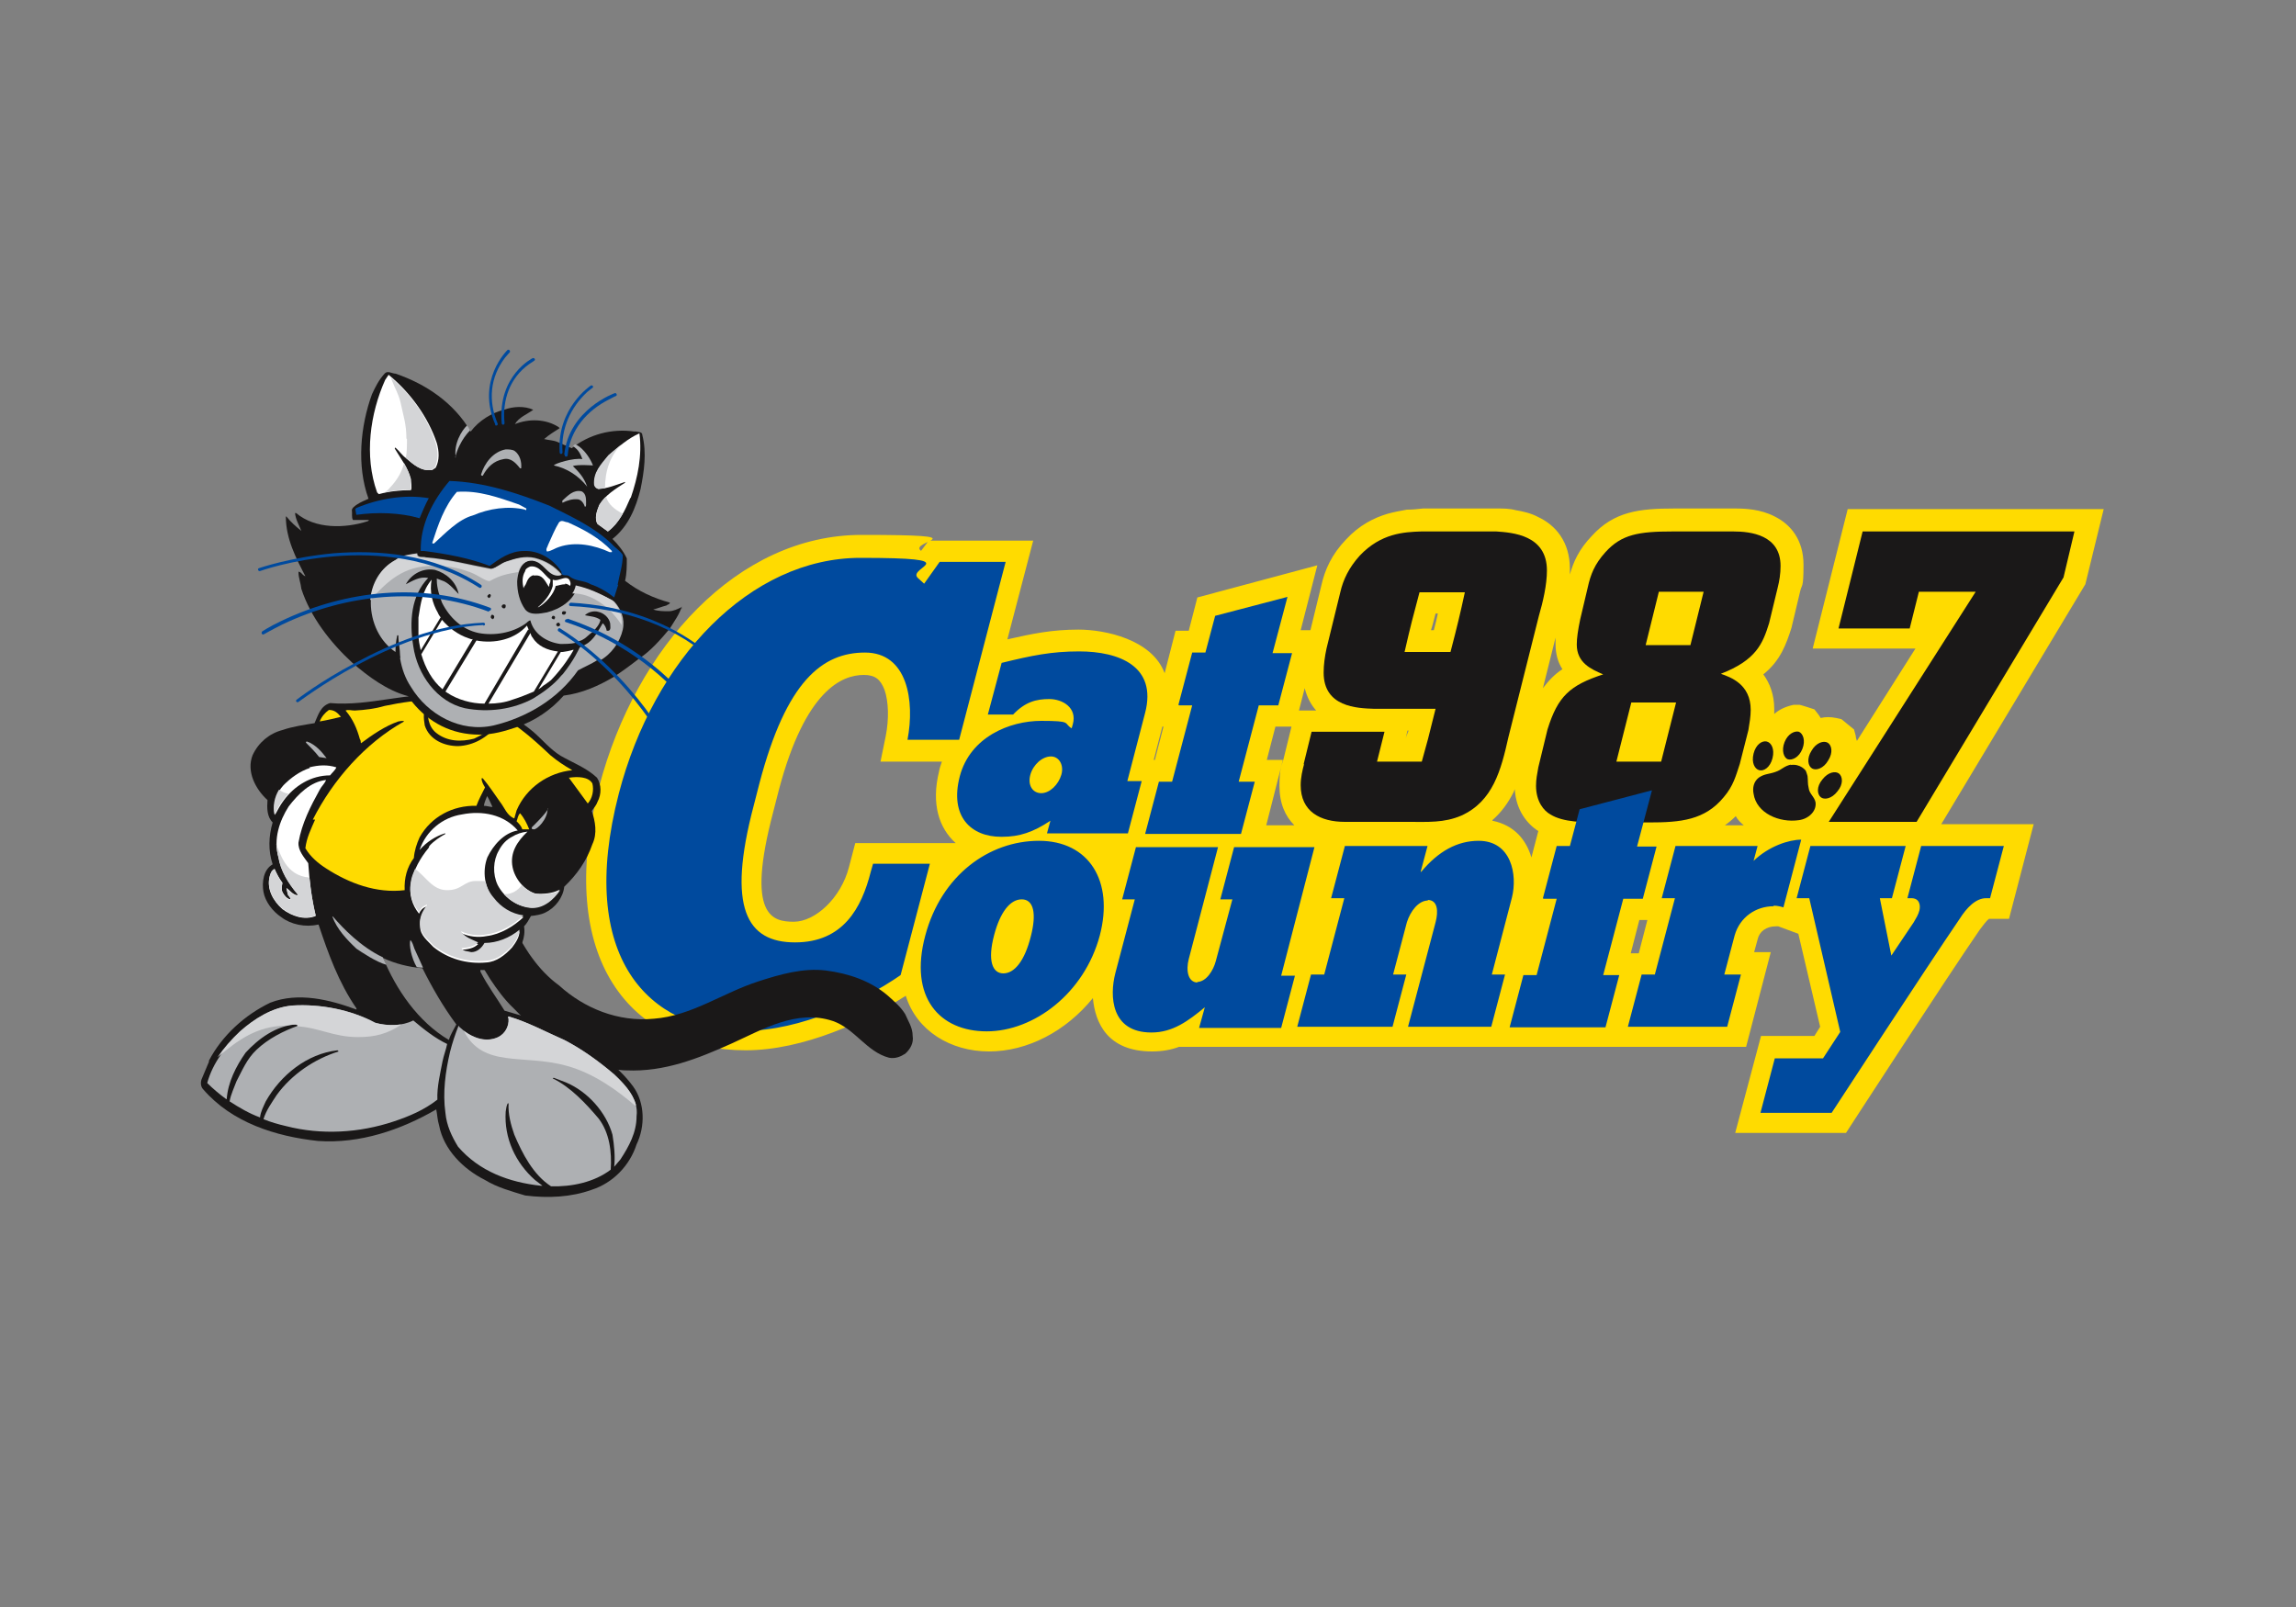 <?xml version="1.0" encoding="UTF-8"?>
<svg xmlns="http://www.w3.org/2000/svg" version="1.1" viewBox="0 0 400 280">
  <rect x="0" y="0" width="400" height="280" fill="#808080" stroke="none"/>
  <defs>
    <style>
      .cls-1, .cls-2 {
        fill: #1a1818;
      }

      .cls-3 {
        fill: #004a9e;
      }

      .cls-4, .cls-5 {
        fill: #aeb0b3;
      }

      .cls-4, .cls-2 {
        fill-rule: evenodd;
      }

      .cls-6 {
        fill: #ffdb00;
      }

      .cls-7 {
        fill: #fff;
      }

      .cls-8 {
        fill: #d4d5d7;
      }
    </style>
  </defs>
  <!-- Generator: Adobe Illustrator 28.7.1, SVG Export Plug-In . SVG Version: 1.2.0 Build 142)  -->
  <g>
    <g id="Layer_1">
      <g id="Layer_1-2" data-name="Layer_1">
        <g>
          <path class="cls-6" d="M245.2,127.3l-.4,1.8c.1-.6.3-1.1.6-1.8h-.1ZM249.8,109.8c.3-1.1.5-2,.7-2.9h-.4c-.3,1.1-.5,2-.8,2.9h.4ZM268.8,119.9c1-1.3,2-2.4,3.4-3.3-.8-1.2-1.2-2.7-1.2-4.4s0-.7,0-1.1l-2.2,8.8h0ZM227.3,119.9l-1,3.9h3c-.9-1-1.6-2.3-2-3.9h0ZM202.7,126.6h-.2l-1.5,5.8h.2l1.5-5.8ZM220.4,143.8h5.1c-1.6-1.6-2.6-3.8-2.6-6.9s.4-3.5.7-4.6l1.4-5.7h-2.8l-1.5,5.8h2.8l-2.9,11.4h0ZM260,143c3.9.8,5.9,3.4,6.8,6.4l1.2-4.6c-1.9-1.2-3.9-3.6-4.1-7.3l-.2.5c-.9,1.8-2.1,3.5-3.7,4.9h0ZM300.6,143.8h3.2c-.6-.5-1.1-1-1.4-1.6-.6.6-1.2,1.1-1.9,1.6h0ZM284.1,166.1h1.4l1.5-5.8h-1.4l-1.5,5.8ZM164.1,132.7h-10.7l.9-4.4c.6-3,.5-6.1-.2-8.1-.7-1.8-1.6-2.6-3.6-2.6-3.8,0-10.2,2.6-14.8,20l-1,3.9c-4.8,18.2-.1,19.1,3.6,19.1s8.2-4.1,9.6-9.5l1.1-4.2h17.5c-2.9-2.6-4.3-6.8-2.9-12.5.1-.6.3-1.1.5-1.7h0ZM160.3,96.2l1.5-2h18.2l-4.5,17.2c4.4-1,7.8-1.7,12.4-1.7s12.8,1.7,15,7.6l1.9-7.4h2.3l1.5-5.8,20.9-5.6-2.9,11.3h1.7l1.9-7.8c.6-2.7,1.8-5.4,4.3-8,2.3-2.5,4.9-3.8,7.3-4.5,1.1-.3,2.2-.5,3.3-.7,1,0,1.9-.1,2.8-.2h13.2c.8,0,1.9,0,3,.3,1.2.2,2.6.5,3.9,1.2,3,1.4,5.5,4.3,5.5,9s0,.7,0,1c.6-2.2,1.6-4.4,3.8-6.7,3.9-4.3,8.3-4.8,14.4-4.8h10.6c1.7,0,4.4.1,6.9,1.4,2.8,1.4,5,4.1,5,8.4s-.3,3.3-.6,4.7l-1.5,6.3c-.9,2.8-1.9,5.7-4.9,8.1,1.1,1.5,1.9,3.5,1.9,6s0,.6,0,.9c.9-.8,2-1.3,3.4-1.6h.9c0-.1,2.7.8,2.7.8l.7.9c.1.2.3.4.4.6.8-.2,1.7-.2,2.7,0l.9.2,2.2,1.8.3,1.1c0,.3.1.6.2.9l10.2-16.1h-17.9l6.1-24.3h44.6l-3.2,13.1-25.1,41.8h16.1l-4.3,16.5h-3.5c-.4.3-1,1.1-1.6,1.9-5.8,8.4-23.3,35.4-23.3,35.4h-19.3l4.5-16.9h9.3l1-1.6-3.8-16.2-3.5-1.3h-.4c-1.7,0-2.9.9-3.2,2.3l-.6,2.2h2.9l-4.3,16.5h-98.8c-1.3.5-2.9.8-4.7.8-7.7,0-9.9-4.9-10.3-9.3-4.7,5.8-11.4,9.3-18.1,9.3s-12.6-3.6-14.5-9.7c-6.9,4.4-17.8,9.5-27.9,9.5-19.8,0-33.4-15.7-25.5-46,6.4-24.3,24.1-43.8,45.7-43.8s7.8,1.1,10.4,2.8h0Z"/>
          <g>
            <path class="cls-2" d="M227.2,133.1c-.3,1.1-.6,2.4-.6,3.7,0,4.6,3.4,6.4,7.7,6.4h11.1c3.3,0,6.2.2,9.2-1.1,5.5-2.5,6.9-7.9,8.2-13.7l5.3-21.1c.7-2.4,1.4-5.4,1.4-7.9,0-6.2-6-6.6-8.8-6.8h-13.1c-3,.1-7,.3-10.7,4.2-1.9,2.1-2.9,4.2-3.4,6.4l-2.4,9.8c-.3,1.4-.5,2.8-.5,4.2,0,6,5.8,6.2,8.8,6.3h10.7c-1.2,4.9-1.5,6-2.4,9.2h-7.8l1.3-5.2h-12.7l-1.4,5.7h0ZM244.7,113.6c1.1-4.8,1.4-5.9,2.6-10.4h7.9c-.8,3.7-1.3,5.8-2.5,10.4h-7.9Z"/>
            <path class="cls-2" d="M309.7,102.4c.3-1.2.5-2.4.5-3.8,0-5.4-5.2-6-8.2-6h-10.6c-5.9,0-8.9.5-11.7,3.6-1.9,2.1-2.6,3.9-3.1,6.2l-1.3,5.5c-.4,1.9-.6,3.3-.6,4.4,0,3.2,2.5,4.3,4.6,5.2-5.8,1.9-7.9,3.8-9.7,9.6l-1.6,6.6c-.2,1.1-.4,2.1-.4,3.2,0,2.8,1.4,4.4,2.5,5,2.2,1.4,6,1.4,8.9,1.4h8.3c5.5,0,9.7-.4,13-4.4,1.7-2,2.1-3.7,2.8-5.8l1.5-5.9c.2-1.2.4-2.4.4-3.5,0-4.5-3.5-5.7-5.2-6.3,6.2-2.4,7.3-5.3,8.4-8.8l1.5-6.2h-.1ZM289,103.1h7.8l-2.3,9.3h-7.8l2.3-9.3ZM284.2,122.4h7.8l-2.6,10.3h-7.8l2.6-10.3Z"/>
            <polygon class="cls-2" points="324.5 92.6 320.3 109.5 332.7 109.5 334.3 103.1 344.2 103.1 318.6 143.2 333.9 143.2 359.5 100.6 361.4 92.6 324.5 92.6"/>
            <path class="cls-1" d="M320.4,134.8c.6.5.8,1.8-.3,3.1-1,1.3-2.3,1.5-2.9,1s-.8-1.8.3-3.1c1-1.3,2.3-1.5,2.9-1ZM311.9,133.3c1.8-.3,2.7,1,2.7,1,.1.3.2.5.3.9.1.8,0,1.3.2,2.1.1,1,1,1.5,1.2,2.5.2,1.6-1.3,2.9-2.9,3.1-3.4.5-7.4-1.2-7.9-4.6-.2-1,0-2.1.9-2.8,1-.7,1.8-.6,2.9-1,1.2-.4,1.4-1,2.8-1.3h0ZM307.8,129.2c.8.2,1.4,1.3,1,2.9-.4,1.6-1.5,2.3-2.3,2.1-.8-.2-1.4-1.3-1-2.9.4-1.6,1.5-2.3,2.3-2.1ZM313.4,127.5c.7.3,1.2,1.5.6,3s-1.8,2-2.5,1.8-1.2-1.5-.6-3,1.8-2,2.5-1.8ZM318.4,129.4c.7.4,1,1.7.1,3.1-.8,1.4-2.1,1.8-2.8,1.4-.7-.4-1-1.7-.1-3.1.8-1.4,2.1-1.8,2.8-1.4Z"/>
          </g>
          <path class="cls-3" d="M315.3,156.5h-2.3l2.4-9.1h16.6l-2.4,9.1h-2.1l2,10,3.9-5.8c.4-.7.8-1.3,1-2.1.2-.9,0-2.1-1.4-2.1h-.7l2.4-9.1h14.4l-2.4,9.1h-.7c-1.8,0-3.4,1.7-4.6,3.6-5.8,8.5-22.3,33.8-22.3,33.8h-12.4l2.5-9.5h8.4l3-4.6-5.4-23.3h0ZM174.4,145.8c-5.2,0-9-3.5-7.2-10.5,1.8-6.9,8.7-9.7,14.2-9.7s3.8.4,5.3,1.3l.2-.7c.8-2.9-1.8-4.4-4.1-4.4s-4.2.5-6.3,2.7h-4.4l2.4-9c5.3-1.3,8.7-2,13.5-2,7,0,13.6,2.6,11.5,10.7l-3.1,11.9h2.5l-2.4,9.1h-14.1l.6-2.2c-3,2-5.4,2.8-8.4,2.8h0ZM183.1,131.8c-1.5,0-3.1,1.4-3.6,3.2s.4,3.2,1.9,3.2,3-1.5,3.5-3.2-.4-3.2-1.8-3.2ZM205.3,122.8l2.4-9.1h2.3l1.7-6.4,12.6-3.3-2.6,9.8h3.4l-2.4,9.1h-3.4l-3.5,13.3h2.8l-2.4,9.1h-16.7l2.4-9.1h2.3l3.5-13.3h-2.3,0ZM161.2,163c2.8-10.5,11.1-16.5,19.8-16.5s13.1,7,10.6,16.5c-2.7,10.1-11.5,16.7-19.7,16.7s-13.6-5.9-10.7-16.7h0ZM179.6,163.1c1-3.9.5-6.4-1.6-6.4s-3.8,2.4-4.8,6.2c-1.2,4.5-.3,6.7,1.6,6.7s3.7-2.1,4.8-6.5h0ZM208.5,171.1c1.7,0,2.9-2.1,3.3-3.6l2.9-10.8h-2.1l2.4-9.1h14l-5.8,22.4h2.4l-2.4,9.1h-14.3l1-3.6c-2.9,2.4-5.6,4.4-9.3,4.4-7.1,0-7.3-6.4-6.3-10.3l3.4-12.9h-2.2l2.4-9.1h14.3l-5.1,19.5c-.5,1.9-.2,4.1,1.6,4.1h0ZM248.8,156.9c-1.7,0-3.1,1.9-3.7,3.8l-2.4,9.1h2.3l-2.4,9.1h-16.6l2.4-9.1h2.3l3.5-13.3h-2.3l2.4-9.1h14.4l-1.2,4.5h.1c3-3.6,6.3-5.4,10-5.4,5.7,0,6.8,5.9,5.8,9.9l-3.5,13.4h2.3l-2.4,9.1h-14.5l4.8-18.2c.5-1.9.4-3.9-1.4-3.9h0ZM268.8,156.5l2.4-9.1h2.3l1.7-6.4,12.6-3.3-2.6,9.8h3.4l-2.4,9.1h-3.4l-3.5,13.3h2.8l-2.4,9.1h-16.7l2.4-9.1h2.3l3.5-13.3h-2.3,0ZM309,157.9c-3.1,0-5.9,1.9-6.8,5.1l-1.8,6.8h2.9l-2.4,9.1h-17.3l2.4-9.1h2.3l3.5-13.3h-2.3l2.4-9.1h14.3l-.7,2.6c2.7-2.6,6.2-3.7,8.3-3.7l-3.1,11.8c-.3-.1-1-.3-1.7-.3h0ZM129.7,179.6c-16.6,0-29.3-12.7-21.9-41.3,6.1-23.5,22.9-41.1,42.1-41.1s8,1.6,10,3.5l1.1,1,2.7-3.8h11.5l-8.1,31h-9c1.3-6.8,0-15.2-7.4-15.2s-13.7,4.9-18.4,22.8l-1,3.9c-4.7,17.8-1.2,23.8,7.2,23.8s11.6-6,13.2-12.3l.4-1.4h9.9l-5.1,19.4c-6.5,4.5-17.5,9.7-27.1,9.7h0Z"/>
          <path class="cls-1" d="M84.9,138.6c-.2.6-.5,1.1-.6,1.8.5,0,1,.2,1.5.2-.3-.6-.6-1.4-1-2h0ZM66.7,166.8c2.3,5.6,6.1,11.2,11.5,14.4.3-1,.9-1.9,1.3-2.7-2.3-3.1-4.2-6.4-5.9-9.8-2.4-.2-4.8-.8-6.9-1.8h0ZM36.4,184.8c2.3-4.4,6.3-8,10.7-10.1,4.9-1.9,10.4-.5,15,1.2v-.2c-3.1-4.5-4.9-9.5-6.6-14.6h-.1c-2.2.5-4.7,0-6.4-1.3-1.5-1-2.8-2.7-3.1-4.4s0-3.9,1.6-4.8c-.8-2.4-.7-4.9,0-7.3-1-1-1-2.5-.9-3.9-2.1-1.9-3.7-5-2.6-7.8,1-2.2,2.9-3.8,5.2-4.4,1.7-.6,3.8-.9,5.6-1.2.6-1.3,1-3,2.7-3.5,7,.6,13.3-2,20.4-1.3,4,.2,7.7,1.7,11.1,3.5,1.4.9,2.7,1.8,3.9,2.8,1.6,1.4,3,3.1,4.8,4.2,2.1,1.2,4.5,2.1,6.3,3.8.8,1.2.8,2.9.1,4.2-.2.6-.6,1-1,1.6.6,1.8,1,3.9.1,5.8-1,2.9-2.7,5.3-4.9,7.4-.2,1.9-1.6,3.7-3.3,4.5-.8.4-1.7.5-2.5.6-.4.7-.7,1.3-1.2,1.8.3,1.9-.5,3.9-1.9,5.3-1.5,1.2-3.4,2.5-5.7,2.3v.3c1.2,2.4,2.8,4.5,4.2,6.8,4.2,1.2,8.4,2.4,12.2,4.8,3.7,2.3,7.4,4.6,10.2,8.4,2.1,2.9,2.1,7,.6,10.1-1.2,3.7-4.1,6.7-7.8,7.9-3.6,1.3-7.6,1.5-11.6,1-2.3-.7-4.9-1.4-7-2.7-3.8-1.9-7.2-5.3-8-9.5-.3-1-.3-1.8-.5-2.8-6.2,3.6-13.3,6-20.6,5.5-7.4-.8-15-3.2-20-9-.4-.4-.5-1.1-.3-1.7l1.3-3.1h0Z"/>
          <path class="cls-6" d="M54.5,142.8c3.5-6.9,9.1-13.3,15.9-17.1-.2-.2-.8,0-1,0-2.3.8-4.5,2.3-6.5,3.8-.1-.1,0-.5-.2-.7-.5-1.8-1.2-3.5-2.5-5,.5-.2,1,0,1.6,0,1.8-.1,3.5-.3,5.2-.8,2.9-.6,6-1.1,9-1,3,0,5.8.5,8.5,1.6,4.4,1.5,8.1,4.9,11.4,8,1.2,1,2.4,1.8,3.8,2.6-4.1.4-8,3-9.7,7l-.4,1.4c-1.3-.5-1.7-1.9-2.5-2.9-1-1.4-1.9-2.8-3-4.1h-.2c0,.6.3,1.1.6,1.6-.5,1-1.1,2.1-1.5,3.2-4.1-.1-7.9,1.9-9.9,5.5-.5,1.1-.9,2.3-1,3.6-1.2,1.6-1.7,3.5-1.6,5.6-4.9.6-9.7-1.2-13.7-3.8-1.4-.9-2.7-2-3.6-3.5.2-1.8,1-3.4,1.7-5h0Z"/>
          <path class="cls-1" d="M90.4,163.3c.4.7,1.8,3,2.3,3.6,1.3,1.8,2.9,3.5,4.7,4.8,4.4,4,10.3,6.4,16.5,5.8,6.6-.5,12-4.5,18.2-6.5,3.7-1.2,7.8-2.4,11.8-1.9,3.9.5,7.8,1.8,10.8,4.4,1.1,1,2.2,1.9,3,3.2.5,1.2,1.3,2.3,1.3,3.8.2,1.2-.4,2.3-1.3,3.1-.8.5-1.7.9-2.8.7-3.9-1-6-5.1-9.8-6.4-6.3-2.1-12.3,1.5-17.6,3.9-5.8,2.6-11.7,5-18.4,4.7h-.1c-1.7,0-10.1-1-19.5-10.8h0c-1.6-1.5-2.9-3.3-4.1-5.1-.2-.3-1.4-2.3-1.6-2.6,1.5-4.1,5.9-4.6,6.4-4.6h0Z"/>
          <path class="cls-5" d="M41.9,179.7c2.5-2.2,5.6-4.2,9.1-4.5,4.8-.3,10.1.7,14.4,3,2.1.6,4.6.6,6.6-.4,1.9,1.6,3.8,3.1,5.9,4.1-.2,1-.6,2-.8,3-.4,2.1-1,4.5-.9,6.7-2.3,1.8-4.9,2.9-7.6,3.8-6,2-12.6,2.4-18.8.8-1.3-.3-2.7-.7-3.9-1.2.5-1.6,1.4-2.8,2.3-4.2,2.6-3.6,6.6-6.3,10.8-7.6l-.2-.2c-5.3.6-9.9,4.3-12.5,8.9-.4.9-.9,1.8-1,2.8-1.9-.7-3.6-1.7-5.3-2.8.2-1.2.8-2.4,1.2-3.5,1-1.9,1.8-3.9,3.5-5.5,2-1.9,4.7-3.3,7.3-4.2,0-.3-.2-.1-.4-.2-3.5.2-6.6,2.5-8.8,4.9-1.7,2.4-3.1,5.2-3.3,8.1h-.1c-1.1-.8-2.3-1.8-3.3-2.8,1-3.6,3.3-6.5,6-9h0Z"/>
          <path class="cls-7" d="M47.8,151.3c.4.9.8,1.7,1.4,2.5-.1.5-.2,1.1,0,1.6.3.6.8,1.2,1.4,1.3.1-.4-.5-.7-.5-1.1l-.2-.9c.7.5,1,1.1,1.9,1.3.1,0,0-.2,0-.3-1.6-1.9-2.9-4-3.3-6.4-.9-3.1.2-6.3,1.8-8.8,1.7-2.2,3.8-4.3,6.5-4.6-.2.6-.8,1.1-1.1,1.7-1.6,2.9-3.1,5.8-3.7,9.2-.1,1.4,1,2.6,1.7,3.6.2,3,.6,6.3,1.3,9.2-2,.8-4.2,0-5.8-1.2-1.6-1.4-2.8-3.5-2.2-5.7.1-.4.3-1,.8-1.2h0Z"/>
          <path class="cls-7" d="M53.9,133.7c1.6-.4,3.1-.5,4.7,0-.2.5-.8,1-1.1,1.4-3.3,0-6.2,1.8-8.1,4.4-.6.8-1,1.6-1.5,2.5-.4-1.8.2-3.8,1.5-5.2,1.3-1.3,2.8-2.4,4.6-3h0Z"/>
          <path class="cls-5" d="M53.5,129.2c1.4.5,2.5,1.7,3.4,2.9l-1.3-.2c-.7-.9-1.5-1.7-2.3-2.5,0-.1,0-.2.2-.2h0Z"/>
          <path class="cls-6" d="M57.3,123.7c1,0,1.5.5,2.1,1.2-1.2.3-2.5.6-3.7.8.3-.8.9-1.5,1.6-2h0Z"/>
          <path class="cls-5" d="M58,159.7c1.8,2.1,4.9,5.3,8.7,7.1.2.4.4.9.6,1.3-1.8-.5-4.3-2.2-5.2-2.8-1.7-1.6-3.4-3.4-4.2-5.6h.1Z"/>
          <path class="cls-7" d="M74.8,147.4c.8-.9,1.9-1.6,2.8-2.1,0,0,0-.1-.1-.1-1.6.5-3.2,1.5-4.4,2.9,1.1-3.3,4-5.7,7.4-6.2,3.5-.7,7.3,0,9.7,2.8-2.4.4-4.3,2.6-5.3,4.7-.9,2.4-.5,5.3,1.1,7.3,1.3,1.7,3.1,2.8,5.2,3.1-1.7,1.6-4,3-6.4,3.3-1.5.3-3.1.1-4.4-.5h-.1c.8,1.1,2,1.4,3,1.9-.8.8-1.9.9-2.9,1,.3.6,1.1.5,1.7.7,1,0,1.8-.7,2.3-1.6,2.2,0,4.4-.9,6.1-2.3,0,1-.7,2-1.3,2.8-1.2,1.3-2.7,2.5-4.5,2.6-3.3.3-6.6-.6-9.2-2.7-.9-1-2.3-2-2.3-3.5-.2-1.3.4-2.5,1.2-3.5,0,0,0-.2-.2,0-.6.2-1,.7-1.2,1.2-1.2-1.5-1.8-3.4-1.4-5.4.5-2.3,1.6-4.3,3.1-6.1h0Z"/>
          <path class="cls-5" d="M72.2,165.3l1.5,3.3c-.3,0-.7,0-1.1-.1-.9-1.5-1.4-3.9-1.1-4.7.4.4.5,1,.7,1.5Z"/>
          <path class="cls-1" d="M74.7,122.8c-.4,1.8-.1,3.8,1.3,4.9,1.9,1.5,4.3,1.6,6.6,1,1.5-.7,2.9-1.5,4-2.6.2,0,.1.2,0,.3-1.7,2.1-4.1,3.5-6.8,3.6-2.4,0-5-1.1-5.8-3.6-.2-1.2-.4-2.8.6-3.6h0Z"/>
          <path class="cls-5" d="M80,178.9c1.8,1.7,4.4,2.9,6.8,1.8,1.2-.6,1.9-1.9,1.8-3.2,0-.1-.2-.2,0-.4,3.4,1,6.5,2.7,9.7,4.1,3.1,1.6,6,3.7,8.7,6,2,1.9,4.3,4.3,3.9,7.3,0,2.8-1.3,5.2-2.8,7.5l-1.1,1.3c.2-1.7,0-3.8-.3-5.6-1.1-3.9-4.3-7.5-8.1-9.1l-2.1-.8c0,0-.2,0-.2.1h0c3.1,1.5,5.8,4.4,8,7,1.9,2.5,2.3,5.8,2.1,8.9-2.9,2.2-6.8,3-10.4,2.9-3.1-2-5-5.7-6.4-9-.6-1.7-1.1-3.6-1-5.4,0,0,0,0-.1-.1-.3.4-.3,1-.4,1.5-.3,4.6,1.7,8.9,5.1,11.9l1.3,1h-.3c-5.5-.6-10.7-2.5-14.4-6.8-1.1-1.8-2-3.7-2.2-5.9-.5-3.5,0-7.2.8-10.6.4-1.6.9-3.1,1.5-4.6h0Z"/>
          <path class="cls-7" d="M89.2,145.8c.8-.5,1.7-.8,2.7-.9h0c-1.8,1.7-3.1,3.7-2.6,6.2.4,2,2,4,4,4.6,1.3.1,3,0,4.2-.7-1.1,1.6-2.9,3.3-5.2,3.1-2.4-.2-4.5-1.8-5.6-3.9-.9-1.9-.8-4.3.2-6,.5-1,1.3-1.9,2.3-2.4h0Z"/>
          <path class="cls-6" d="M90.6,141.7c.7.8,1.2,1.8,1.6,2.8h-1.2c-.2-.6-.6-1-1-1.4.2-.5.2-1,.6-1.4h0Z"/>
          <path class="cls-6" d="M99.2,135.5c1.4-.2,3.3-.2,4,1,.3,1.2,0,2.6-.8,3.5l-3.3-4.5h0c0,0,0,0,0,0Z"/>
          <path class="cls-4" d="M95.4,140.9c0,1.9-1.9,3.7-2.4,3.6-.6,0-.3-.4-.3-.4,0,0,2.4-2.3,2.8-3.2Z"/>
          <path class="cls-8" d="M72.3,151.4c1.9,1.3,3,3.7,5.6,3.7s2.9-1.6,5-1.6,1.2,0,1.7.1c.2,1,.7,2,1.4,2.8,1.3,1.7,3.1,2.8,5.2,3.1-1.7,1.6-4,3-6.4,3.3-1.5.3-3.1.1-4.4-.5h-.1c.8,1.1,2,1.4,3,1.9-.8.8-1.9.9-2.9,1,.3.6,1.1.5,1.7.7,1,0,1.8-.7,2.3-1.6,2.2,0,4.4-.9,6.1-2.3,0,1-.7,2-1.3,2.8-1.2,1.3-2.7,2.5-4.5,2.6-3.3.3-6.6-.6-9.2-2.7-.9-1-2.3-2-2.3-3.5-.2-1.3.4-2.5,1.2-3.5,0,0,0-.2-.2,0-.6.2-1,.7-1.2,1.2-1.2-1.5-1.8-3.4-1.4-5.4.1-.7.4-1.4.7-2.1h0Z"/>
          <path class="cls-8" d="M87.8,155.8h.2c1.2,0,2.3-.7,2.9-1.6.7.7,1.5,1.3,2.5,1.6,1.3.1,3,0,4.2-.7-1.1,1.6-2.9,3.3-5.2,3.1-1.8-.2-3.4-1.1-4.6-2.4h0Z"/>
          <path class="cls-8" d="M48.7,137.6c.4.4,1,.6,1.6.7-.3.3-.7.7-1,1.1-.6.8-1,1.6-1.5,2.5-.3-1.4,0-3,.8-4.3h0Z"/>
          <path class="cls-8" d="M48.1,147.1c.7,1.4,1.6,5.5,5.8,5.8.2,2.2.6,4.5,1.1,6.6h0c-2,.9-4.2,0-5.8-1.2-1.6-1.4-2.8-3.5-2.2-5.7.1-.4.3-1,.8-1.2.4.9.8,1.7,1.4,2.5-.1.5-.2,1.1,0,1.6.3.6.8,1.2,1.4,1.3.1-.4-.5-.7-.5-1.1l-.2-.9c.7.5,1,1.1,1.9,1.3.1,0,0-.2,0-.3-1.6-1.9-2.9-4-3.3-6.4-.2-.7-.3-1.5-.3-2.2h0Z"/>
          <path class="cls-8" d="M69.8,178.6c-2.3,1.5-4.4,2.1-7.4,2.1-4.4,0-6.8-1.7-10.9-1.9h.3c0-.4-.2-.2-.4-.3-.5,0-1,.1-1.6.2-5.1.1-8.3,2.5-11.9,5.5,1.1-1.6,2.4-3.1,3.9-4.5,2.5-2.2,5.6-4.2,9.1-4.5,4.8-.3,10.1.7,14.4,3,1.4.4,3,.5,4.5.3h0Z"/>
          <path class="cls-8" d="M110.7,192.7c-3-2.6-7.2-5.7-12-7-7.5-2.1-14.6.5-17.9-6.1,1.7,1.3,3.9,2.1,6,1.1,1.2-.6,1.9-1.9,1.8-3.2,0-.1-.2-.2,0-.4,3.4,1,6.5,2.7,9.7,4.1,3.1,1.6,6,3.7,8.7,6,1.6,1.5,3.2,3.2,3.8,5.3h0Z"/>
          <path class="cls-1" d="M118.8,105.6c-.4,1.4-1.3,2.6-2.1,3.9-1.4,1.7-3.3,3.9-5.3,5.2-1.4,1.1-2.9,2.2-4.4,3.2-2.7,1.6-5.6,2.9-8.8,3.3-2.2,2.5-5,4.4-8.2,5.5-2.1.7-4.1,1.3-6.5,1.3-4.8,0-8.8-2.1-11.7-5.7l-.7-1c-3.7-1-6.9-3.4-9.7-5.8h0c-3.9-3.6-7.3-8-8.9-12.9-.1-1-.5-1.9-.5-2.9,0-.2.2,0,.3,0,.3.2.5.6.9.7-1.6-3.1-3.4-6.5-3.4-10.4,0,0,0,0,.1,0,.8,1,1.6,1.7,2.6,2.5-.4-1-1-2-1.1-3.1h.2c3.3,2.8,8.5,2.7,12.5,1.4l.2-.2h-2.8c-.3-.4-.1-1.2-.2-1.7,0-.4.6-.8.9-1,.6-.4,1.3-.7,2-1h0c-2.1-5.8-1.4-12.7.6-18.2.6-1.3,1.2-2.5,2.2-3.6.5-.6,1.3,0,1.9,0,5.3,1.8,10.2,5.1,13.1,10.1,1.4-1.9,3.7-3.3,5.8-3.8h0c1.6-.6,3.6-.7,5.1,0h0c-1.1.8-2.5,1.3-3.2,2.5h0c2.5-1,5.4-.9,7.6.5l.2.2c-.9.6-1.8,1.1-2.7,1.9.8.2,1.6.2,2.3.5l2.5,1.1c3-2.4,7-3.5,11-2.9,0-.1.1,0,.3,0,.3.1,1,0,1,.6.8,3.1.3,6.4-.3,9.4-.8,3.2-2.1,6.5-4.9,8.7,1,1,1.9,2.1,2.5,3.4,0,1.3,0,2.6-.3,3.9,2.3,1.8,4.9,3,7.8,3.8,0,.3-.4.3-.6.5-.8.2-1.5.5-2.3.7.9.3,1.8.3,2.7.3.8,0,1.6-.4,2.2-.7.2,0,0,.3,0,.4h0Z"/>
          <path class="cls-7" d="M109.8,86.8c-.9,2.1-1.9,4.3-3.9,5.8l-1.8-1.3c-.6-1-.1-2.3.3-3.3,1-1.7,2.8-2.8,4.5-3.9,0,0,0-.2-.1-.1-1.5.5-2.9,1.1-4.5,1.2-.3-.1-.6-.3-.7-.7-.2-2.2,1.2-3.6,2.5-5.2,1.7-1.5,3.3-2.9,5.3-3.8.5,3.9-.3,7.7-1.5,11.2h0Z"/>
          <path class="cls-3" d="M107.7,101.9l-.7,2.2c-1.1-.9-2.6-1.8-4.1-2.3-1.1-.7-2.7-.5-3.7-1.4-.5-.4-1.4.2-1.4-.8-1.4-2.2-3.9-3.7-6.5-3.6-2.4,0-4.2,1.3-6,2.6-3.6-1.4-7.6-2.1-11.4-2.6h-.6c-.1-4.6,2.1-8.8,5-12.2,6.1.2,11.8,2.1,17.4,4.3,3.8,1.9,7.8,3.7,10.9,6.7.6.7,1.4,1.1,1.9,1.9,0,1.8-.6,3.5-.9,5.2h0Z"/>
          <path class="cls-5" d="M104.1,115h0c-1.1.7-2.3,1.2-3.4,1.8-3.5,5-8.9,8.2-14.7,9.6-5.8,1.3-11.5-1.9-14.4-6.7-1-1.5-1.6-3.2-1.9-5,.1-.1,0-.3,0-.5,0-1.1-.3-2.2-.3-3.5,0,0-.2,0-.2,0-.2,1-.3,1.8-.3,2.9h0c-2.7-1.8-4.3-5.1-4.3-8.6,0-3,1.7-6,4.4-7.5,1-.8,2.4-.9,3.7-1.1,0,.9,1,.5,1.5.7,3.9.3,7.6,1.3,11.4,2,1-.2,1.7-1,2.7-1.3,1.5-.5,3.1-1,4.9-.6,1.9.5,3.4,1.4,4.7,2.9-2,.6-2.8-1.7-4.3-2.3-.4-.2-1-.3-1.6-.1-1.4.6-1.8,2.2-1.9,3.6,0,1.8.4,3.5,1.4,4.9.9,1.1,2.6.7,3.8.5,2.3-.6,4.7-2.1,5.3-4.5h0c2.3.5,4.4,1.5,6.4,2.6,1.2,1.3,1.9,3,1.5,4.9-.5,2.2-2,4.3-4,5.4h0Z"/>
          <path class="cls-7" d="M106.2,96.2c-2.6-1.2-5.9-1.9-8.8-.9-.7.2-1.3.7-2.1.8-.3-.4.1-.8.2-1.2.6-1.3,1.2-2.8,1.9-3.9.5-.5,1,0,1.5,0,2.9,1.3,5.5,2.7,7.7,5v.2h-.4Z"/>
          <path class="cls-5" d="M101.9,88.3c-.2-.6-.6-1.2-1.2-1.3-1-.1-1.9.2-2.7.6,0,0-.1-.3,0-.4,1-.9,1.9-1.9,3.3-1.6.9.4.8,1.5.8,2.4,0,0,0,.3-.2.3h0Z"/>
          <path class="cls-1" d="M95.6,105.4c-.6.2-1.3.4-1.9.4,1.4-1.1,2.8-2.8,2.8-4.7,1.1.5,2.7-1.3,3.1.6-.4,1.8-2.3,3.1-3.9,3.7h0Z"/>
          <path class="cls-1" d="M98.3,107.1c-.2,0-.3,0-.4-.2,0-.1,0-.4.3-.4.2,0,.3,0,.4.1,0,.2,0,.4-.3.5Z"/>
          <path class="cls-1" d="M97.2,109.1c-.1,0-.2,0-.3-.2,0-.2.1-.4.4-.4s.1.2.3.3c0,.2-.2.3-.4.4h0Z"/>
          <path class="cls-1" d="M96.6,107.9c-.2,0-.3,0-.5-.2,0-.2.1-.3.2-.4.2,0,.3,0,.4.2,0,.1,0,.3-.1.3Z"/>
          <path class="cls-1" d="M92.9,105.9c-.3.1-.6,0-.7-.4-.7-1.9-1.7-4.1-.5-6,0-.4.4-.8.8-.9,1.6-.2,2.4,1.5,3.5,2.3-.4,1.9-1.5,3.7-3,5h0Z"/>
          <path class="cls-7" d="M91.5,88.8c-3-.7-6.3-.2-9.1,1-2.6.7-4.9,3.2-6.8,4.9-.1,0-.3,0-.3-.1,1-3.1,2.1-6.4,4.3-8.9,3.8-.3,7.3,1,10.8,2.2l1.3.7c0,.1,0,.3-.2.3h0Z"/>
          <path class="cls-5" d="M90.6,81.6c-.7-.9-1.6-1.9-2.9-1.6-1.7.3-2.8,1.4-3.6,2.9,0,0-.3,0-.3-.2.6-2,2.1-4,4.3-4.4.5,0,1.2,0,1.6.3.9.7,1.2,1.9,1.1,3,0,0-.2,0-.2,0Z"/>
          <path class="cls-1" d="M87.8,106c-.2,0-.3-.1-.4-.3,0-.2.1-.3.3-.4.1,0,.4,0,.4.2,0,.2,0,.5-.3.5h0Z"/>
          <path class="cls-1" d="M85.9,107.9c-.2,0-.3-.2-.4-.3,0-.2,0-.3.2-.5.2,0,.4.2.4.3,0,.1,0,.5-.3.4h0Z"/>
          <path class="cls-1" d="M85.3,104.2c-.2,0-.3-.1-.4-.3,0-.2.2-.2.3-.4.5,0,.3.6,0,.7h0Z"/>
          <path class="cls-7" d="M75.1,81.9c-1.8.2-3.1-1-4.4-2.1-.7-.5-1.1-1.2-1.8-1.8,0,0-.2,0-.1.2,1,1.7,2.3,3.3,2.8,5.3,0,.6.2,1.4,0,1.9-1.8,0-3.8.2-5.6.7l-.3-.3c-2.3-6.4-1.2-13.8,1.4-19.6l.6-.9c3.8,3.1,6.9,7.4,8.4,11.9.4,1.4.5,3-.2,4.3l-.6.4h0Z"/>
          <path class="cls-3" d="M73.1,90.3c-3.4-1-7.5-1.1-11-.6-.1-.2-.1-.6-.2-1l.2-.2c3.8-1.6,8.4-2.4,12.6-1.7-.6,1.1-1.1,2.3-1.6,3.5h0Z"/>
          <path class="cls-3" d="M98.3,79.2c.4-3.9,2.6-6.6,4.7-8.3,2.1-1.7,4.1-2.4,4.1-2.4.3-.1.5.4.2.5,0,0-.5.2-1.2.6-3.8,1.9-6.8,5.3-7.2,9.7,0,.4-.6.3-.5,0h0Z"/>
          <path class="cls-3" d="M97.5,78.8c-.5-7.7,5.4-11.6,5.4-11.6.3-.2.6.2.3.4,0,0-.3.2-.9.7-2.9,2.7-4.6,6.4-4.3,10.5,0,.4-.5.4-.5,0Z"/>
          <path class="cls-3" d="M87.4,73.7c-.7-8.3,5.4-11.3,5.4-11.3.3-.1.6.3.2.5,0,0-.3.2-.9.6-3.3,2.4-4.6,6.2-4.2,10.2,0,.4-.5.4-.5,0h0Z"/>
          <path class="cls-3" d="M86.3,74c-3.4-7.7,2.1-13,2.1-13,.2-.2.6.1.4.4,0,0-.3.3-.8.9-2.6,3.4-3,7.5-1.3,11.5.1.3-.3.5-.5.2Z"/>
          <path class="cls-1" d="M105.7,109.9c-.1-.5-.3-1-.7-1.3-.8,1.3-1.5,2.9-3,3.7-.3.2-.6.3-1,.5-.2.4-1,2.2-2.9,4.6,0,0-.2.2-.3.3-1.3,1.6-3.1,2.9-4.9,4-3.5,1.9-7.8,2.5-11.9,1.7-4.9-1.1-8.3-5.9-9-10.8-.7-4.3-.4-8.8,2.6-11.9-1.5-.3-2.7.5-3.9,1.1h0c1-1.8,3-2.9,5.1-2.5,2,.6,3.7,2.1,4.1,4.2h0c-.7-.7-1.5-1.7-2.5-2.2l-1.3-.5v.3c0,1.4.5,2.8.9,3.9,1.3,2.6,3.5,4.7,6.4,5.3,2.7.5,5.8,0,8.1-1.6.3-.2.6-.6.9-.6.6,2.4,2.9,3.8,5.2,4.1.9,0,1.8,0,2.7-.2.3-.3.9-.3,1.3-.6.6-.3,1.1-1,1.7-1.3.4-.5,1.2-1.3,1.3-2.1-.8-.6-1.8-.6-2.7-.8.6-.6,1.6-.8,2.3-.6,1,.2,1.9,1,2.1,2,0,.4.2,1.2-.3,1.3h-.1Z"/>
          <path class="cls-7" d="M76.7,107.5c-.1-.2-.3-.4-.4-.7-1-1.7-1.5-3.8-1.1-5.8h0c-1.6,1.9-1.9,4-2.3,6.6,0,1,0,1.9,0,3,0,.9.2,1.8.4,2.7,0,0,3.5-5.8,3.5-5.8Z"/>
          <path class="cls-7" d="M82.4,111.4c-.3,0-.5-.1-.8-.2-1.8-.6-3.4-1.8-4.6-3.2l-3.6,6c.7,2.4,1.9,4.6,3.7,6.1,0,0,5.3-8.8,5.3-8.8Z"/>
          <path class="cls-7" d="M92.1,109.8c0-.2-.2-.5-.3-.8-2.1,2.4-5.6,3.2-8.8,2.6l-5.4,8.9c0,0,.2.1.3.2,1.8,1.2,4.2,1.9,6.5,1.9l7.6-12.9h0Z"/>
          <path class="cls-7" d="M97.1,113.5c-1.7-.2-3.4-.9-4.3-2.4-.2-.2-.3-.5-.4-.8l-7.3,12.3c1.4,0,2.9-.2,4.2-.7,1.3-.4,2.5-.9,3.7-1.4l4.2-7h0Z"/>
          <path class="cls-7" d="M99.9,113.2c-.6.2-1.2.3-1.9.4h-.3l-3.9,6.5c.3-.2.5-.3.8-.6.5-.3,1-.7,1.4-1,2.2-2.3,3.5-4.5,3.9-5.2h0Z"/>
          <path class="cls-3" d="M84.2,108.9c-15.9.8-32.1,13.4-32.2,13.4-.3.2-.6-.2-.3-.4,0,0,4.1-3.2,10.2-6.4,6.1-3.3,14.2-6.7,22.3-7,.4,0,.4.5,0,.5h0Z"/>
          <path class="cls-3" d="M97.6,109.5c6.5,4.1,11.5,9.5,14.8,13.9s5,7.8,5,7.8c.1.3-.3.6-.5.2,0,0-1.7-3.3-5-7.7-3.3-4.4-8.2-9.7-14.6-13.7-.3-.2,0-.7.3-.5h0Z"/>
          <path class="cls-3" d="M98.9,107.8c16.3,5.5,23.6,17.4,23.6,17.5.2.3-.3.6-.5.3,0,0-.4-.7-1.4-1.9-5.5-7.1-13.5-12.5-22-15.3-.3,0-.2-.6.2-.5h0Z"/>
          <path class="cls-5" d="M79.4,79.7c-.4-2.3,1-4.7,2-5.6,0,.1.2.3.3.5l.2.4s-1.8,1.6-2.6,4.7h0Z"/>
          <path class="cls-5" d="M101.5,80.1c-.6-1.7-1.1-1.9-1.7-2.4.1,0,.2-.2.4-.3,1.6.7,2.8,2.8,3.1,3.7,0,0-2.6-.2-3.5.1,1,1,1.9,1.9,2.5,3.6-1.5-1.9-3.5-3.2-5.8-3.7,0-.3,3.5-1.4,5-1.1h0Z"/>
          <path class="cls-8" d="M90.1,99.7c-1.7.3-2.9.5-4.7,1.5-.5.3-2.1-1-3.5-1.5-2.4-.9-4-1.1-6.6-1.1-4.9,0-7.8,2.6-10.8,6,.2-2.9,1.8-5.7,4.4-7,1-.8,2.4-.9,3.7-1.1,0,.9,1,.5,1.5.7,3.9.3,7.6,1.3,11.4,2,1-.2,1.7-1,2.7-1.3,1.5-.5,3.1-1,4.9-.6,1.9.5,3.4,1.4,4.7,2.9-2,.6-2.8-1.7-4.3-2.3-.4-.2-1-.3-1.6-.1-.9.3-1.4,1.1-1.6,1.9h0Z"/>
          <path class="cls-8" d="M108.3,108.9c-2.2-3.4-5.4-5.5-8.4-5.5h-.2c.3-.4.5-.9.6-1.4h0c2.3.5,4.4,1.5,6.4,2.6,1.1,1.1,1.7,2.6,1.6,4.2h0Z"/>
          <path class="cls-3" d="M85.2,106.6c-11.8-4.5-24.9-3.1-36,2.2-2,1-3.2,1.7-3.2,1.7-.3.2-.6-.2-.3-.5,0,0,1.2-.8,3.3-1.8,11.3-5.4,24.5-6.8,36.4-2.3.3.1.1.6-.2.5h0Z"/>
          <path class="cls-3" d="M83.5,102.4c-16.6-10.7-38.2-2.9-38.2-2.9-.3.1-.5-.4-.2-.5,0,0,5.5-1.9,13-2.6,7.6-.6,17.3,0,25.7,5.5.3.2,0,.7-.3.5h0Z"/>
          <path class="cls-3" d="M99.3,105c19.3,1,27.4,12.2,27.5,12.2.2.3-.2.6-.4.3,0,0-.5-.7-1.5-1.7-6.7-6.7-16.3-9.8-25.5-10.2-.4,0-.3-.6,0-.5h0Z"/>
          <path class="cls-8" d="M108.3,77.4c-2,2-2.9,4.6-2.9,7.7-.4,0-.8,0-1.2.1-.3-.1-.6-.3-.7-.7-.2-2.2,1.2-3.6,2.5-5.2.8-.7,1.6-1.3,2.3-1.9h0Z"/>
          <path class="cls-8" d="M105.6,86.6c.4,1.3,1.5,2.2,2.9,2.9-.7,1.2-1.5,2.3-2.6,3.1l-1.8-1.3c-.6-1-.1-2.3.3-3.3.3-.5.7-1,1.1-1.4Z"/>
          <path class="cls-8" d="M66.8,85.9c.4-.2.8-.5,1.2-1,1.3-1.4,2-2.7,2.4-4.2.5.9.9,1.8,1.1,2.7,0,.6.2,1.4,0,1.9-1.4,0-3.1.2-4.6.5h0Z"/>
          <path class="cls-8" d="M70.8,76.4c0-2.5-.5-3.8-1-6.2-.4-1.7-1-2.5-1.6-4.1,0-.2-.2-.4-.4-.6,3.7,3.1,6.7,7.2,8.1,11.7.4,1.4.5,3-.2,4.3l-.6.4c-1.8.2-3.1-1-4.4-2.1h0c.2-1,.2-2.1.2-3.3h0Z"/>
          <path class="cls-7" d="M93,100.2c-.8.2-1.1.8-1.4,1.6-.1.2-.3.4-.4.7-.2-1-.3-2,.3-3,0-.4.6-.7.9-.8,1.6-.2,2.4,1.5,3.5,2.3,0,.2,0,.5-.2.8,0,.1,0,.5-.1.4-.6-.8-1-2.2-2.6-1.9h0Z"/>
          <path class="cls-7" d="M98.5,101.8c-.7,0-1.1.2-1.7.3-.3,1.5-1.9,3.1-3,3.7h-.1c1.1-.9,2.2-2.2,2.6-3.7,0-.1,0-.3,0-.4,0-.2,0-.4,0-.7,1.1.5,2.7-1.3,3.1.6,0,.2,0,.3-.1.5-.2-.2-.5-.4-.9-.4h0Z"/>
        </g>
      </g>
    </g>
  </g>
</svg>